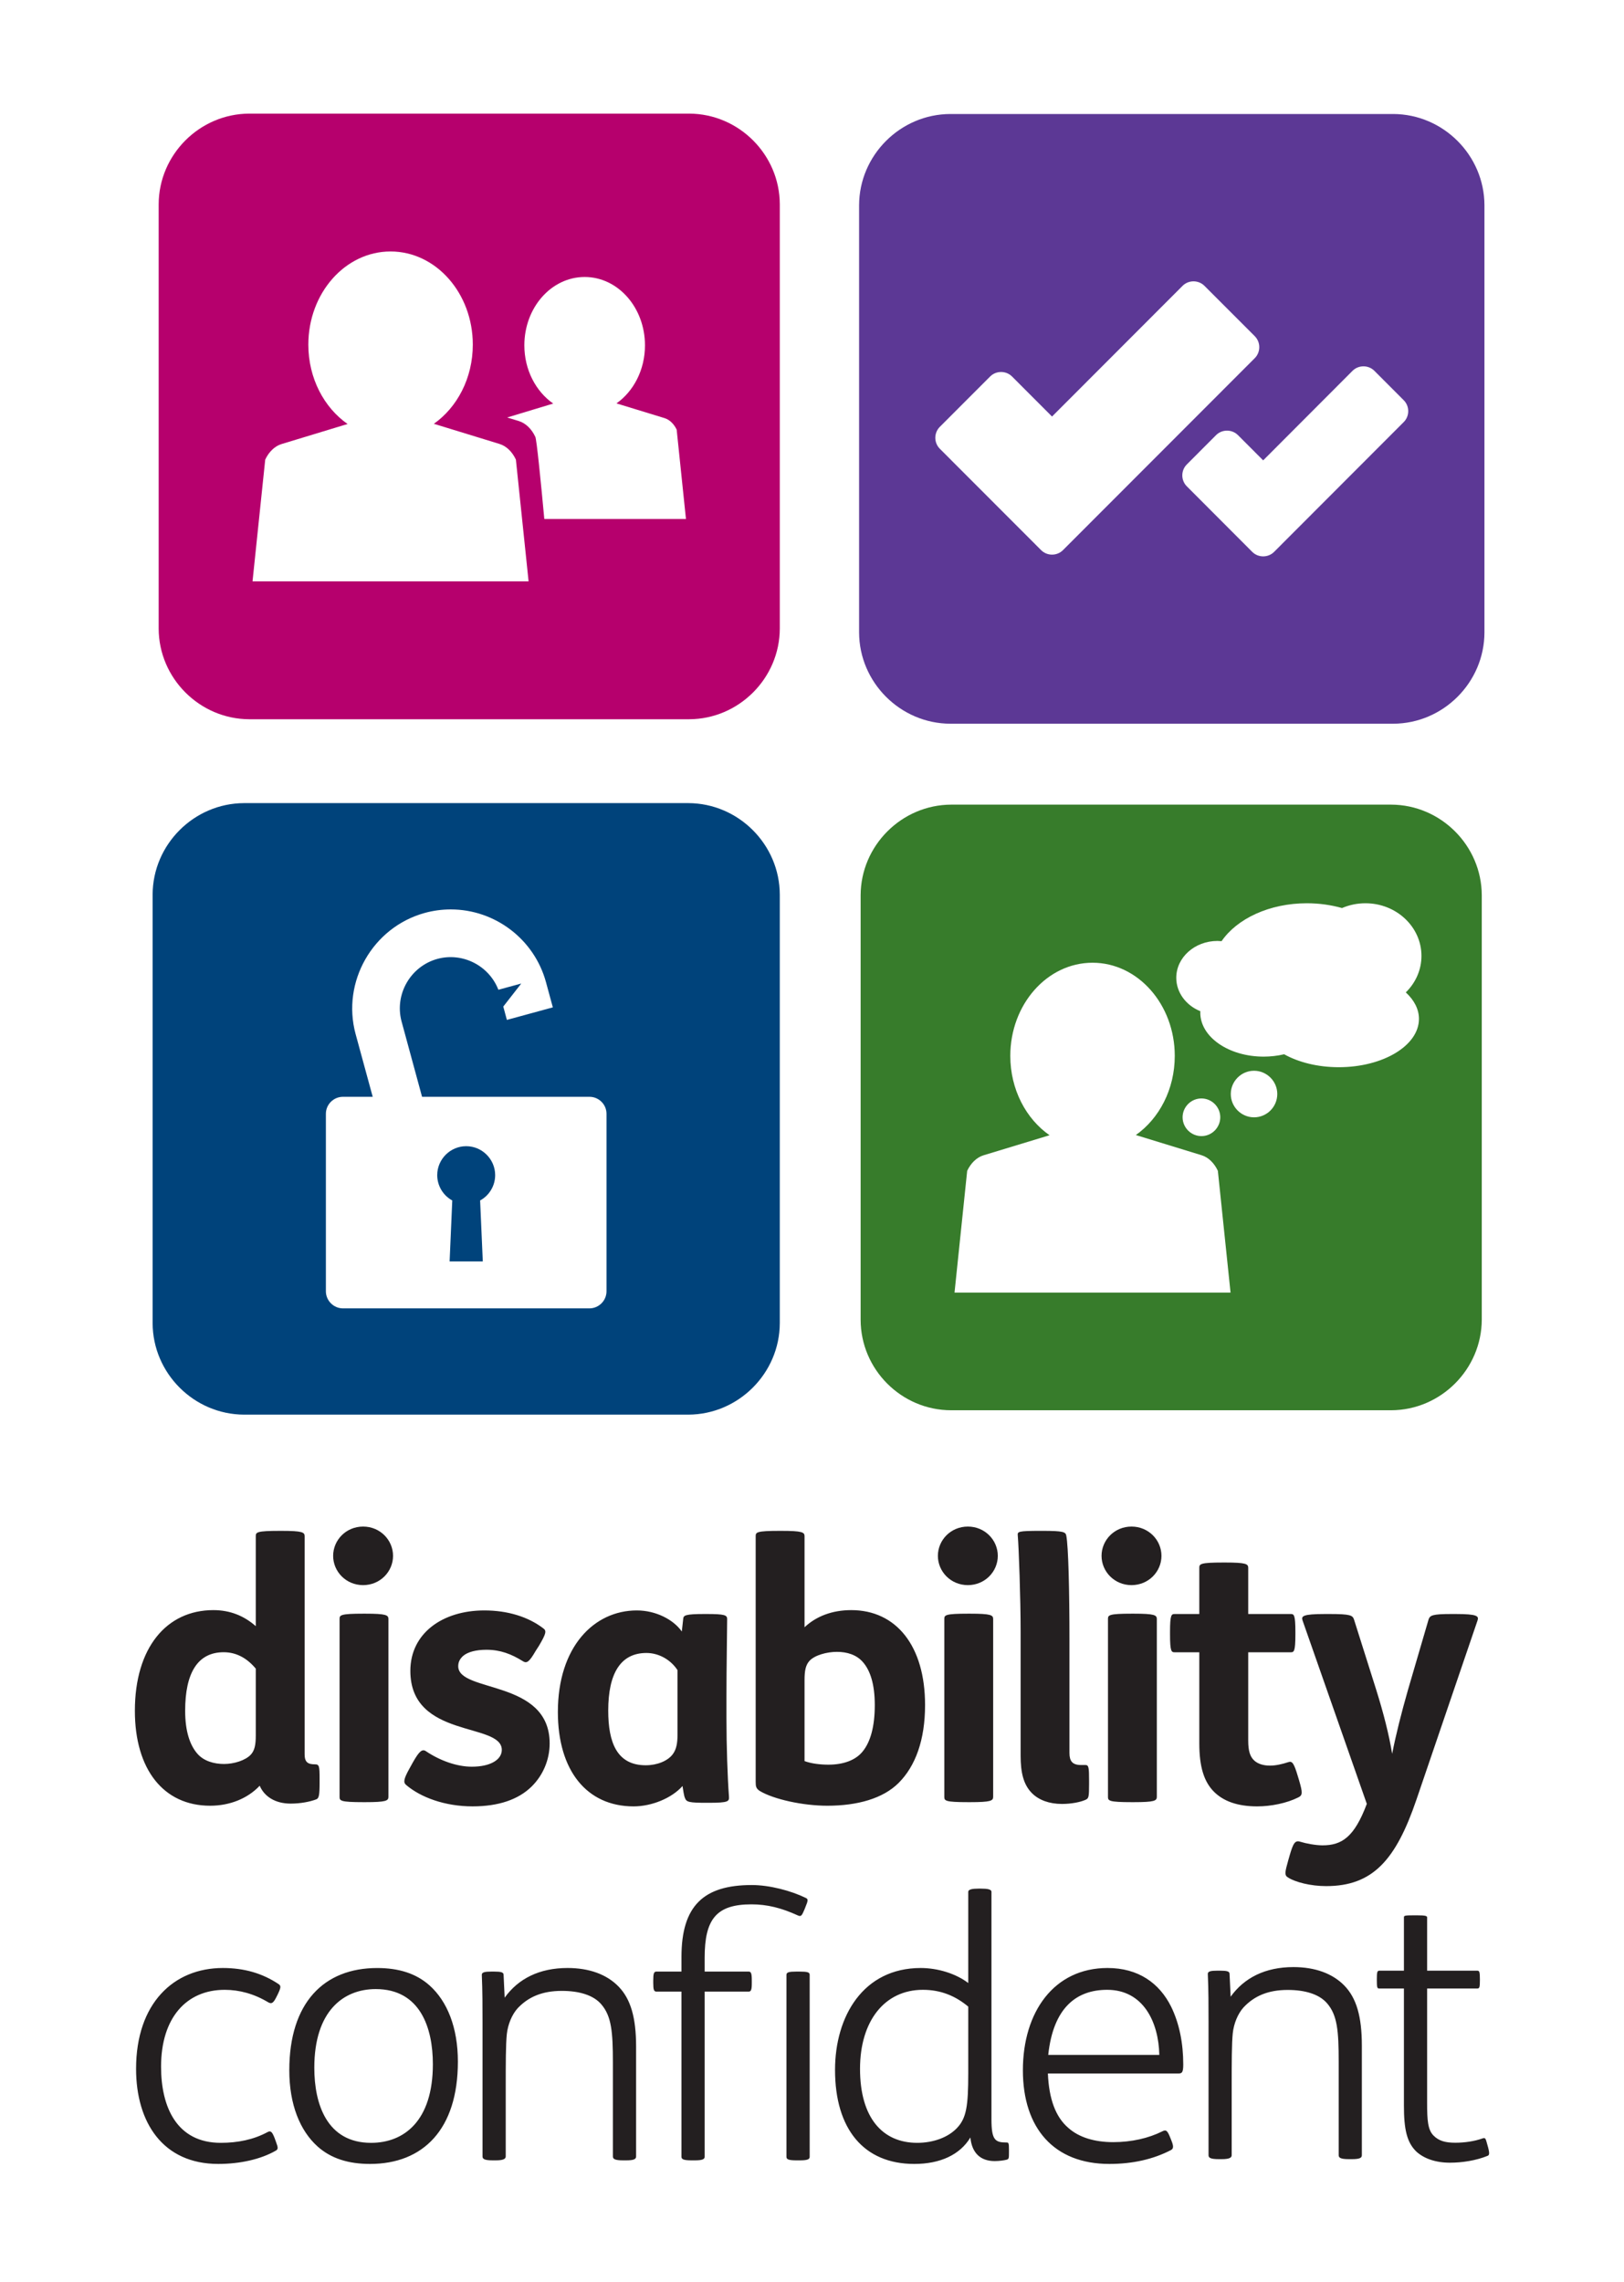 <?xml version="1.0" encoding="UTF-8" standalone="no"?>
<!DOCTYPE svg PUBLIC "-//W3C//DTD SVG 1.1//EN" "http://www.w3.org/Graphics/SVG/1.1/DTD/svg11.dtd">
<svg width="100%" height="100%" viewBox="0 0 190 267" version="1.1" xmlns="http://www.w3.org/2000/svg" xmlns:xlink="http://www.w3.org/1999/xlink" xml:space="preserve" xmlns:serif="http://www.serif.com/" style="fill-rule:evenodd;clip-rule:evenodd;stroke-linejoin:round;stroke-miterlimit:2;">
    <g>
        <path d="M63.681,60.717c-0.381,-4.104 -0.907,-9.475 -1.06,-9.623c-0.415,-0.884 -1.095,-1.578 -1.925,-1.834l-1.357,-0.415l5.383,-1.629c-2.024,-1.411 -3.375,-3.933 -3.375,-6.81c-0,-4.422 3.156,-7.999 7.06,-7.999c3.893,-0 7.052,3.577 7.052,7.999c0,2.863 -1.331,5.377 -3.335,6.79l5.627,1.723c0.611,0.19 1.106,0.699 1.416,1.345l1.086,10.453l-16.572,-0Zm-34.136,7.299l1.485,-14.246c0.418,-0.882 1.092,-1.57 1.922,-1.82l7.714,-2.343c-2.749,-1.914 -4.592,-5.349 -4.592,-9.284c0,-6.017 4.305,-10.902 9.622,-10.902c5.309,0 9.62,4.885 9.62,10.902c-0,3.918 -1.828,7.336 -4.555,9.261l7.674,2.355c0.833,0.253 1.507,0.947 1.922,1.831l1.485,14.246l-32.297,-0Zm51.089,-54.723l-51.472,-0c-5.811,0.02 -10.584,4.799 -10.598,10.609l-0,49.639c0.014,5.81 4.787,10.589 10.598,10.609l51.472,-0c5.81,-0.022 10.582,-4.8 10.598,-10.609l-0,-49.639c-0.014,-5.81 -4.787,-10.589 -10.598,-10.609" style="fill:#b6006d;fill-rule:nonzero;"/>
        <path d="M164.23,49.38l-11.732,11.749l-0.003,0.003l-3.435,3.44c-0.701,0.697 -1.85,0.697 -2.551,0l-7.66,-7.677c-0.7,-0.7 -0.7,-1.853 -0,-2.554l3.429,-3.437c0.703,-0.695 1.85,-0.695 2.554,-0l2.954,2.957l10.455,-10.478c0.702,-0.698 1.852,-0.698 2.554,-0l3.435,3.443c0.7,0.701 0.7,1.853 -0,2.554m-39.872,14.988c-0.7,0.697 -1.849,0.697 -2.55,-0l-11.857,-11.869c-0.698,-0.702 -0.698,-1.852 -0,-2.554l5.894,-5.9c0.702,-0.697 1.852,-0.697 2.554,0l4.683,4.689l15.275,-15.295c0.702,-0.697 1.852,-0.697 2.553,0l5.898,5.9c0.694,0.704 0.694,1.852 -0,2.557l-16.555,16.571l-5.895,5.901Zm38.643,-51.03l-51.822,0c-5.849,0.019 -10.655,4.829 -10.669,10.678l0,49.977c0.014,5.849 4.82,10.66 10.669,10.68l51.822,-0c5.851,-0.017 10.66,-4.829 10.672,-10.68l0,-49.977c-0.014,-5.85 -4.822,-10.66 -10.672,-10.678" style="fill:#5c3895;fill-rule:nonzero;"/>
        <path d="M166.01,119.207c-0,3.122 -4.2,5.653 -9.378,5.653c-2.471,-0 -4.714,-0.577 -6.392,-1.513c-0.786,0.183 -1.59,0.276 -2.397,0.276c-4.098,-0 -7.416,-2.303 -7.416,-5.147l0.009,-0.165c-1.664,-0.676 -2.818,-2.175 -2.818,-3.912c-0,-2.377 2.158,-4.311 4.814,-4.311l0.486,0.026c1.794,-2.622 5.59,-4.436 9.981,-4.436c1.453,-0 2.837,0.202 4.111,0.56c0.833,-0.358 1.76,-0.56 2.736,-0.56c3.619,-0 6.557,2.761 6.557,6.159c-0,1.66 -0.7,3.164 -1.831,4.271c0.969,0.892 1.538,1.956 1.538,3.099m-19.296,11.516c-1.492,-0.001 -2.718,-1.229 -2.718,-2.721c-0,-0.003 -0,-0.006 -0,-0.009c-0,-1.492 1.227,-2.719 2.719,-2.719c1.492,-0 2.72,1.227 2.72,2.719c0,1.507 -1.22,2.73 -2.721,2.73m-8.357,0c-0,-0.002 -0,-0.004 -0,-0.006c-0,-1.209 0.995,-2.203 2.204,-2.203c1.206,-0 2.2,0.991 2.203,2.198c0,0.002 0,0.004 0,0.005c0,1.209 -0.994,2.204 -2.203,2.204c-1.207,0 -2.201,-0.991 -2.204,-2.198m-26.683,20.504l1.481,-14.245c0.418,-0.882 1.092,-1.57 1.922,-1.82l7.715,-2.343c-2.75,-1.914 -4.592,-5.352 -4.592,-9.284c-0,-6.014 4.305,-10.899 9.622,-10.899c5.309,-0 9.619,4.885 9.619,10.899c0,3.915 -1.825,7.336 -4.555,9.261l7.677,2.357c0.831,0.248 1.508,0.944 1.92,1.829l1.484,14.245l-32.293,0Zm51.089,-57.088l-51.476,-0c-5.81,0.02 -10.584,4.799 -10.598,10.609l0,49.641c0,5.83 4.772,10.607 10.598,10.607l51.476,-0c5.808,-0.022 10.58,-4.798 10.597,-10.607l0,-49.641c-0.014,-5.81 -4.787,-10.589 -10.597,-10.609" style="fill:#377c2b;fill-rule:nonzero;"/>
        <path d="M70.958,151.082c-0.003,1.092 -0.899,1.989 -1.991,1.994l-28.847,-0c-1.091,-0.005 -1.988,-0.902 -1.993,-1.994l0,-20.771c0,-1.095 0.901,-1.988 1.993,-1.988l3.486,0l-1.996,-7.322l-0.003,-0.008c-1.661,-6.111 1.989,-12.509 8.096,-14.186c0.989,-0.27 2.01,-0.407 3.035,-0.407c5.192,0 9.776,3.503 11.14,8.513l0.801,2.946l-5.377,1.467l-0.42,-1.561l2.101,-2.692l-2.673,0.725l0,0.008c-1.094,-2.842 -4.198,-4.415 -7.137,-3.617c-3.144,0.862 -5.033,4.146 -4.197,7.297l2.403,8.837l19.588,0c1.092,0 1.991,0.893 1.991,1.988l-0,20.771Zm9.574,-57.119l-51.976,-0c-5.867,0.018 -10.688,4.844 -10.7,10.711l-0,50.125c0.014,5.866 4.833,10.691 10.7,10.711l51.976,0c5.866,-0.02 10.686,-4.845 10.7,-10.711l-0,-50.125c-0.012,-5.867 -4.833,-10.693 -10.7,-10.711m-25.987,40.138c-0.002,0 -0.005,0 -0.008,0c-1.856,0 -3.384,1.528 -3.384,3.384c0,1.235 0.677,2.376 1.76,2.968l-0.31,7.129l3.882,0l-0.313,-7.129c1.083,-0.592 1.76,-1.733 1.76,-2.968c-0,-1.856 -1.528,-3.384 -3.384,-3.384c-0.001,0 -0.002,0 -0.003,0" style="fill:#00437b;fill-rule:nonzero;"/>
    </g>
    <g>
        <path d="M29.924,195.226c-1.044,-1.25 -2.295,-1.919 -3.755,-1.919c-3.046,0 -4.507,2.424 -4.507,6.851c0,2.462 0.587,4.048 1.42,5.011c0.752,0.875 1.96,1.213 3.13,1.213c1.168,-0 2.502,-0.421 3.127,-1.089c0.461,-0.499 0.585,-1.168 0.585,-2.255l-0,-7.812Zm3.003,-16.119c2.464,0 2.713,0.167 2.713,0.626l0,25.519c0,0.919 0.377,1.17 1.209,1.17c0.501,-0 0.542,0.208 0.542,1.713l-0,0.459c-0,1.46 -0.083,1.796 -0.374,1.92c-0.752,0.291 -1.879,0.503 -3.003,0.503c-1.837,-0 -3.087,-0.836 -3.631,-2.09c-1.418,1.502 -3.505,2.339 -5.798,2.339c-5.466,0 -8.805,-4.262 -8.805,-11.108c0,-7.393 3.714,-11.778 9.179,-11.778c1.962,-0 3.588,0.665 4.965,1.877l-0,-10.524c-0,-0.459 0.083,-0.626 2.795,-0.626l0.208,0Zm9.805,9.689c2.46,0 2.711,0.167 2.711,0.627l-0,20.799c-0,0.459 -0.251,0.626 -2.711,0.626l-0.21,0c-2.71,0 -2.794,-0.167 -2.794,-0.626l-0,-20.799c-0,-0.46 0.084,-0.627 2.794,-0.627l0.21,0Zm-0.251,-10.191c2.002,-0 3.503,1.588 3.503,3.425c-0,1.839 -1.501,3.425 -3.503,3.425c-2.001,0 -3.505,-1.586 -3.505,-3.425c-0,-1.837 1.504,-3.425 3.505,-3.425m5.823,27.59c0.71,-1.255 1.084,-1.632 1.543,-1.298c1.631,1.09 3.595,1.802 5.35,1.802c2.215,-0 3.511,-0.836 3.511,-1.967c-0,-3.264 -10.699,-1.254 -10.699,-9.245c-0,-4.394 3.763,-7.07 8.651,-7.07c2.757,0 5.139,0.752 6.896,2.091c0.417,0.293 0.333,0.629 -0.503,2.05l-0.377,0.585c-0.749,1.297 -1.044,1.508 -1.503,1.214c-1.34,-0.837 -2.631,-1.338 -4.26,-1.338c-1.214,-0 -2.174,0.252 -2.718,0.71c-0.376,0.334 -0.585,0.711 -0.585,1.214c0,3.137 10.697,1.504 10.697,9.036c-0.002,1.904 -0.77,3.73 -2.131,5.062c-1.547,1.505 -3.845,2.3 -6.894,2.3c-3.219,-0 -6.061,-1.046 -7.773,-2.511c-0.334,-0.292 -0.292,-0.669 0.377,-1.881l0.418,-0.754Zm30.962,-10.792c-0.794,-1.213 -2.173,-2.009 -3.637,-2.009c-3.048,0 -4.469,2.428 -4.469,6.736c-0,3.723 1.004,6.402 4.389,6.402c1.334,-0 2.547,-0.502 3.132,-1.255c0.459,-0.588 0.585,-1.34 0.585,-2.344l-0,-7.53Zm0.669,-6.023c0.042,-0.377 0.209,-0.545 2.466,-0.545l0.25,-0c2.13,-0 2.423,0.126 2.423,0.586c0,1.382 -0.082,5.605 -0.082,9.036l-0,2.552c-0,3.263 0.124,6.901 0.291,9.159c0.041,0.586 -0,0.755 -2.383,0.755l-0.208,-0c-2.047,-0 -2.381,-0.083 -2.548,-0.544c-0.125,-0.252 -0.209,-0.918 -0.294,-1.419c-1.254,1.419 -3.594,2.382 -5.723,2.382c-5.475,0 -8.859,-4.185 -8.859,-11.045c0,-7.613 4.22,-11.88 9.236,-11.88c2.255,0 4.304,1.09 5.264,2.466l0.167,-1.503Zm14.193,16.664c0.792,0.293 1.834,0.418 2.794,0.418c1.71,-0 3.172,-0.501 4.006,-1.545c0.919,-1.127 1.417,-2.925 1.417,-5.429c0,-2.466 -0.542,-4.051 -1.377,-5.012c-0.75,-0.879 -1.878,-1.212 -3.047,-1.212c-1.167,0 -2.585,0.376 -3.21,1.045c-0.459,0.502 -0.583,1.169 -0.583,2.255l-0,9.48Zm-2.712,-26.937c2.462,0 2.712,0.167 2.712,0.626l-0,10.651c1.376,-1.295 3.252,-2.004 5.464,-2.004c5.257,-0 8.636,4.175 8.636,11.108c0,4.093 -1.127,7.142 -3.088,9.106c-1.835,1.835 -4.838,2.672 -8.344,2.672c-2.875,0 -6.258,-0.752 -7.881,-1.713c-0.461,-0.291 -0.504,-0.541 -0.504,-1.086l0,-28.734c0,-0.459 0.084,-0.626 2.795,-0.626l0.21,0Zm22.07,9.689c2.458,0 2.709,0.167 2.709,0.627l-0,20.799c-0,0.459 -0.251,0.626 -2.709,0.626l-0.212,0c-2.71,0 -2.794,-0.167 -2.794,-0.626l-0,-20.799c-0,-0.46 0.084,-0.627 2.794,-0.627l0.212,0Zm-0.253,-10.191c2.003,-0 3.505,1.588 3.505,3.425c0,1.839 -1.502,3.425 -3.505,3.425c-2.001,0 -3.505,-1.586 -3.505,-3.425c-0,-1.837 1.504,-3.425 3.505,-3.425m8.761,0.501c2.378,-0 2.671,0.127 2.753,0.543c0.251,1.211 0.374,6.517 0.374,12.155l0,13.281c0,0.959 0.334,1.419 1.377,1.419l0.503,0c0.374,0 0.416,0.294 0.416,1.838l-0,0.378c-0,1.502 -0.042,1.67 -0.374,1.836c-0.626,0.292 -1.712,0.501 -2.795,0.501c-1.504,-0 -2.713,-0.461 -3.507,-1.254c-1.001,-1 -1.332,-2.42 -1.332,-4.384l-0,-14.493c-0,-3.968 -0.21,-9.773 -0.335,-11.277c-0.042,-0.458 -0,-0.543 2.712,-0.543l0.208,-0Zm10.64,9.69c2.458,0 2.709,0.167 2.709,0.627l-0,20.799c-0,0.459 -0.251,0.626 -2.709,0.626l-0.211,0c-2.711,0 -2.795,-0.167 -2.795,-0.626l-0,-20.799c-0,-0.46 0.084,-0.627 2.795,-0.627l0.211,0Zm-0.253,-10.191c2.003,-0 3.504,1.588 3.504,3.425c0,1.839 -1.501,3.425 -3.504,3.425c-2.001,0 -3.505,-1.586 -3.505,-3.425c0,-1.837 1.504,-3.425 3.505,-3.425m10.941,4.206c2.468,-0 2.714,0.168 2.714,0.628l0,5.396l4.975,-0c0.376,-0 0.543,0.083 0.543,2.093l0,0.291c0,2.008 -0.167,2.094 -0.543,2.094l-4.975,-0l0,10.33c0,1.214 0.21,1.885 0.714,2.345c0.416,0.376 1.044,0.585 1.838,0.585c0.665,0 1.419,-0.168 2.173,-0.418c0.417,-0.127 0.626,0.126 1.084,1.672l0.127,0.418c0.458,1.547 0.42,1.799 -0.084,2.05c-1.338,0.671 -3.175,1.047 -4.806,1.047c-2.341,0 -3.969,-0.628 -5.056,-1.716c-1.169,-1.171 -1.713,-2.927 -1.713,-5.646l0,-10.667l-2.884,-0c-0.376,-0 -0.541,-0.086 -0.541,-2.094l-0,-0.291c-0,-2.01 0.165,-2.093 0.541,-2.093l2.884,-0l0,-5.396c0,-0.46 0.086,-0.628 2.8,-0.628l0.209,-0Z" style="fill:#231f20;fill-rule:nonzero;"/>
        <path d="M155.564,188.835c2.468,-0 2.675,0.167 2.843,0.628l2.591,8.198c0.877,2.803 1.504,5.272 1.879,7.532c0.418,-2.177 1.087,-4.811 1.84,-7.448l2.422,-8.282c0.169,-0.461 0.418,-0.628 2.634,-0.628l0.543,-0c2.549,-0 2.715,0.252 2.549,0.753l-7.147,20.96c-2.423,7.111 -5.139,10.122 -10.57,10.122c-1.798,-0 -3.637,-0.458 -4.512,-1.044c-0.377,-0.253 -0.294,-0.628 0.082,-1.967l0.167,-0.587c0.417,-1.422 0.626,-1.798 1.254,-1.589c0.669,0.209 1.796,0.417 2.591,0.417c2.257,-0 3.72,-0.962 5.18,-4.852l-7.518,-21.46c-0.169,-0.501 -0,-0.753 2.63,-0.753l0.542,-0Zm-123.055,44.469l-0.167,0.334c-0.375,0.755 -0.585,0.837 -0.96,0.626c-1.672,-1.002 -3.387,-1.46 -5.098,-1.46c-4.43,-0 -7.44,3.218 -7.44,8.994c0,4.726 1.839,8.908 6.98,8.908c2.005,0 3.843,-0.375 5.474,-1.255c0.374,-0.208 0.542,-0.04 0.836,0.713l0.165,0.459c0.253,0.668 0.253,0.836 -0.042,1.002c-1.754,1.007 -4.177,1.55 -6.725,1.55c-6.477,0 -9.612,-4.853 -9.612,-11.129c-0,-7.653 4.389,-11.796 10.153,-11.796c2.509,0 4.64,0.627 6.52,1.883c0.291,0.21 0.291,0.375 -0.084,1.171m10.905,17.403c3.844,0 7.229,-2.551 7.229,-9.203c0,-4.227 -1.462,-8.787 -6.685,-8.787c-3.803,-0 -7.186,2.596 -7.186,9.205c-0,4.226 1.46,8.785 6.642,8.785m-6.267,0.418c-2.047,-1.841 -3.301,-4.895 -3.301,-8.909c-0,-7.906 4.053,-11.964 10.279,-11.964c2.507,-0 4.554,0.626 6.142,2.048c2.048,1.842 3.302,4.894 3.302,8.909c0,7.909 -4.054,11.966 -10.28,11.966c-2.505,0 -4.554,-0.627 -6.142,-2.05m21.896,-17.403c1.586,-2.216 4.054,-3.473 7.354,-3.473c2.547,-0 4.595,0.754 5.973,2.175c1.422,1.467 2.05,3.641 2.05,7.029l-0,12.844c-0,0.293 -0.209,0.459 -1.17,0.459l-0.334,-0c-1.004,-0 -1.211,-0.166 -1.211,-0.459l-0,-10.96c-0,-3.64 -0.169,-5.438 -1.34,-6.817c-0.918,-1.092 -2.59,-1.592 -4.637,-1.592c-2.299,-0 -3.929,0.71 -5.183,2.051c-0.665,0.752 -1.127,1.879 -1.25,3.011c-0.127,1.211 -0.127,3.514 -0.127,6.066l0,8.241c0,0.293 -0.294,0.459 -1.171,0.459l-0.334,-0c-1.003,-0 -1.211,-0.166 -1.211,-0.459l0,-15.729c0,-1.716 0,-3.64 -0.083,-5.523c0,-0.293 0.334,-0.375 1.129,-0.375l0.291,-0c0.836,-0 1.128,0.082 1.128,0.375l0.126,2.677Zm32.967,-2.676c0,-0.294 0.294,-0.376 1.17,-0.376l0.334,-0c0.963,-0 1.214,0.082 1.214,0.376l-0,21.292c-0,0.294 -0.251,0.418 -1.173,0.418l-0.332,-0c-1.002,-0 -1.213,-0.124 -1.213,-0.418l0,-21.292Zm-9.569,1.966l0,19.326c0,0.294 -0.292,0.418 -1.168,0.418l-0.336,-0c-0.961,-0 -1.209,-0.124 -1.209,-0.418l-0,-19.326l-2.928,-0c-0.291,-0 -0.375,-0.21 -0.375,-1.006l0,-0.292c0,-0.836 0.084,-1.044 0.375,-1.044l2.928,-0l-0,-1.718c-0,-5.98 2.59,-8.408 8.228,-8.408c2.091,0 4.599,0.671 6.311,1.507c0.29,0.125 0.29,0.294 -0.043,1.085l-0.081,0.211c-0.335,0.796 -0.418,0.922 -0.796,0.755c-1.922,-0.88 -3.594,-1.298 -5.432,-1.298c-4.093,-0 -5.474,1.715 -5.474,6.234l0,1.632l5.14,-0c0.292,-0 0.375,0.208 0.375,1.044l0,0.292c0,0.796 -0.083,1.006 -0.375,1.006l-5.14,-0Zm30.839,1.756c-1.505,-1.255 -3.218,-1.966 -5.308,-1.966c-4.47,0 -7.354,3.641 -7.354,9.245c0,5.732 2.632,8.659 6.686,8.659c1.88,0 3.594,-0.626 4.639,-1.715c1.127,-1.169 1.337,-2.593 1.337,-6.442l0,-7.781Zm4.763,16.775l0,0.167c0,0.794 0,0.879 -0.252,0.965c-0.293,0.081 -0.876,0.165 -1.421,0.165c-1.671,0 -2.672,-0.963 -2.84,-2.76c-1.211,2.007 -3.51,3.095 -6.561,3.095c-5.932,0 -9.275,-4.101 -9.275,-11.001c-0,-6.276 3.299,-11.924 10.027,-11.924c2.007,0 4.138,0.668 5.559,1.759l0,-10.67c0,-0.291 0.499,-0.375 1.17,-0.375l0.334,-0c0.75,-0 1.211,0.084 1.211,0.375l-0,26.605c-0,2.428 0.419,2.722 1.753,2.722c0.252,0 0.295,0.04 0.295,0.877m17.591,-11.126c-0.084,-3.849 -1.88,-7.615 -6.101,-7.615c-3.594,0 -6.309,2.091 -6.895,7.615l12.996,-0Zm-13.037,2.174c0.125,3.014 0.919,5.104 2.382,6.359c1.255,1.128 3.093,1.675 5.264,1.675c2.133,-0 4.137,-0.461 5.725,-1.257c0.418,-0.21 0.585,-0.167 0.921,0.672l0.166,0.416c0.251,0.628 0.251,0.919 -0.043,1.087c-2.088,1.089 -4.509,1.632 -7.228,1.632c-6.477,0 -10.112,-4.184 -10.112,-10.958c0,-6.82 3.635,-11.968 9.903,-11.968c3.593,-0 6.059,1.759 7.437,4.519c0.962,1.967 1.422,4.268 1.422,6.777c0,0.962 -0.168,1.046 -0.585,1.046l-15.252,-0Z" style="fill:#231f20;fill-rule:nonzero;"/>
        <path d="M143.978,233.611c1.585,-2.214 4.049,-3.467 7.342,-3.467c2.543,0 4.589,0.752 5.969,2.171c1.416,1.464 2.041,3.635 2.041,7.018l0,12.822c0,0.293 -0.208,0.459 -1.168,0.459l-0.334,-0c-1,-0 -1.208,-0.166 -1.208,-0.459l-0,-10.942c-0,-3.634 -0.167,-5.43 -1.337,-6.806c-0.916,-1.089 -2.587,-1.59 -4.63,-1.59c-2.295,0 -3.921,0.711 -5.171,2.049c-0.668,0.749 -1.13,1.876 -1.253,3.007c-0.127,1.208 -0.127,3.507 -0.127,6.054l0,8.228c0,0.293 -0.289,0.459 -1.167,0.459l-0.333,-0c-1.002,-0 -1.209,-0.166 -1.209,-0.459l0,-15.703c0,-1.713 0,-3.635 -0.085,-5.515c-0,-0.291 0.334,-0.375 1.128,-0.375l0.29,-0c0.836,-0 1.127,0.084 1.127,0.375l0.125,2.674Zm22.987,-0.961l0,13.406c0,2.006 0.083,3.135 0.752,3.803c0.625,0.624 1.376,0.835 2.543,0.835c1.085,-0 2.252,-0.169 3.174,-0.501c0.372,-0.127 0.372,-0 0.583,0.75l0.082,0.291c0.208,0.795 0.125,0.922 -0.082,1.003c-1.336,0.544 -2.963,0.793 -4.382,0.793c-1.711,0 -3.045,-0.499 -3.922,-1.292c-1.126,-1.087 -1.461,-2.632 -1.461,-5.388l0,-13.7l-2.919,0c-0.21,0 -0.251,-0.168 -0.251,-0.96l0,-0.125c0,-0.795 0.041,-1.002 0.293,-1.002l2.877,0l0,-6.224c0,-0.208 0.043,-0.252 1.211,-0.252l0.293,-0c1.084,-0 1.209,0.085 1.209,0.252l0,6.224l5.881,0c0.25,0 0.294,0.207 0.294,1.002l-0,0.125c-0,0.792 -0.044,0.96 -0.294,0.96l-5.881,0Z" style="fill:#231f20;fill-rule:nonzero;"/>
    </g>

    <view id="logo" viewBox="0 0 190 267" />

    <view id="logo-tight" viewBox="16 13 158 240" />
</svg>
